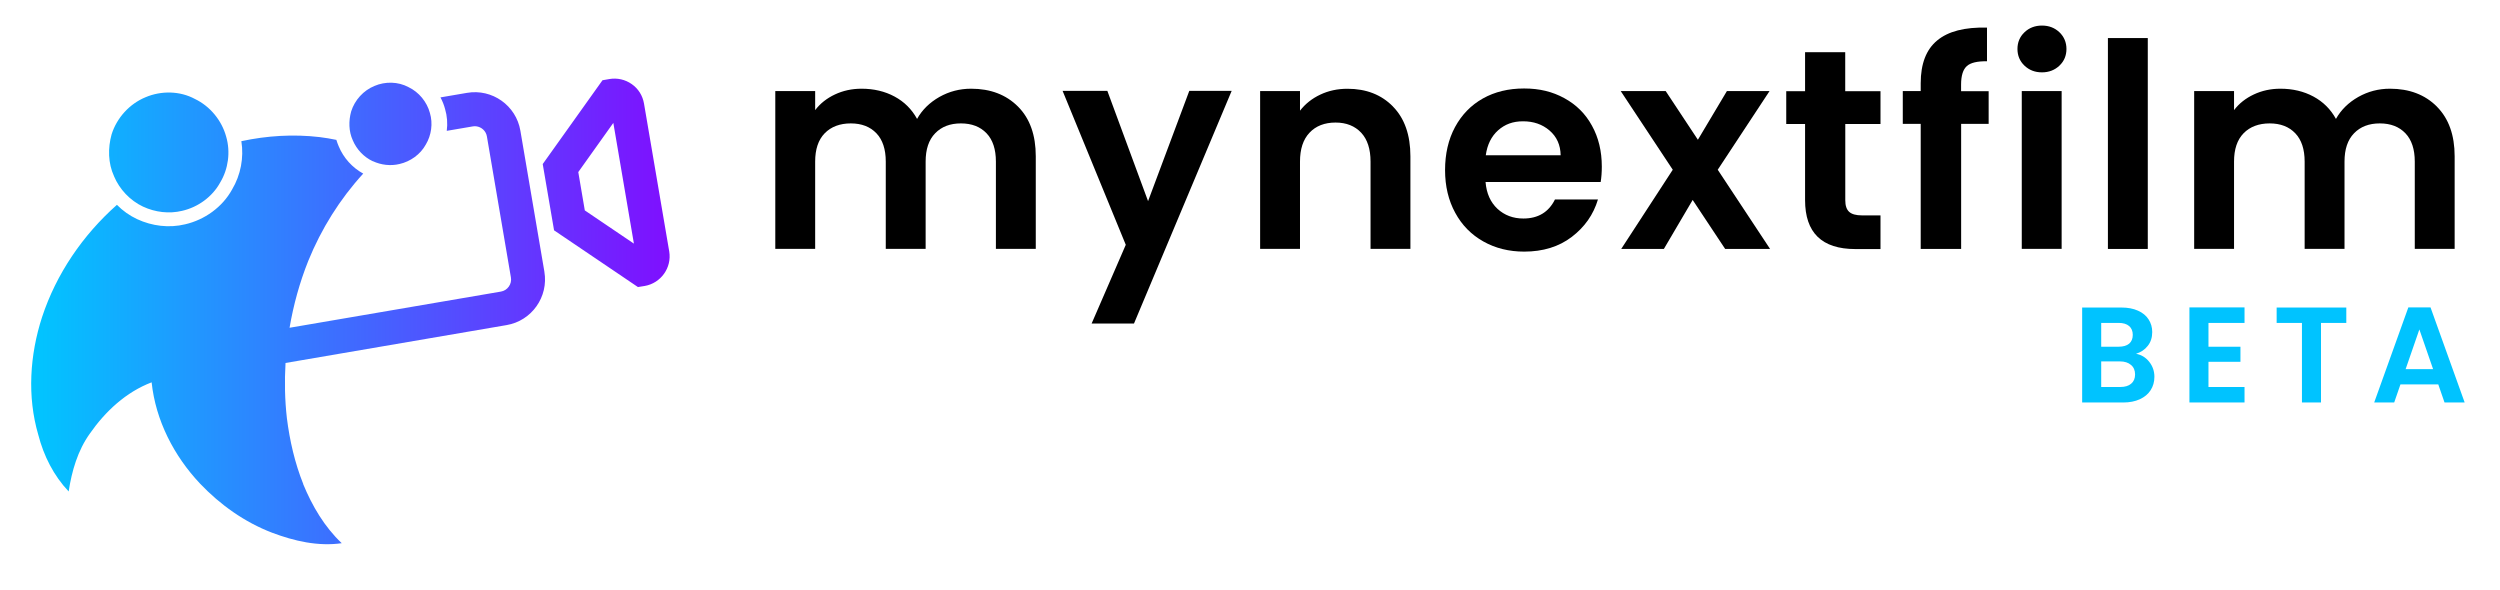 <svg width="882" height="208" viewBox="0 0 882 208" fill="none" xmlns="http://www.w3.org/2000/svg">
<path d="M359.158 37.607C363.34 41.794 365.421 47.663 365.421 55.136V87.789H351.355V57.019C351.355 52.672 350.255 49.326 348.054 47.022C345.833 44.699 342.832 43.537 339.01 43.537C335.189 43.537 332.168 44.699 329.927 47.022C327.666 49.346 326.565 52.672 326.565 57.019V87.789H312.5V57.019C312.5 52.672 311.399 49.326 309.199 47.022C306.978 44.699 303.977 43.537 300.155 43.537C296.333 43.537 293.212 44.699 290.951 47.022C288.69 49.346 287.59 52.672 287.59 57.019V87.789H273.524V32.118H287.59V38.849C289.391 36.485 291.712 34.662 294.573 33.32C297.434 31.978 300.535 31.297 303.956 31.297C308.298 31.297 312.18 32.218 315.601 34.061C319.023 35.904 321.664 38.528 323.544 41.954C325.345 38.729 327.986 36.164 331.427 34.201C334.889 32.258 338.59 31.297 342.612 31.297C349.435 31.297 354.937 33.4 359.118 37.567L359.158 37.627H359.118L359.158 37.607Z" fill="black"/>
<path d="M434.508 32.118L400.075 114.132H385.129L397.174 86.367L374.885 32.058H390.671L405.037 70.962L419.583 32.058H434.528V32.098L434.508 32.118Z" fill="black"/>
<path d="M491.451 37.607C495.553 41.794 497.593 47.663 497.593 55.136V87.789H483.528V57.019C483.528 52.591 482.427 49.186 480.227 46.822C478.006 44.458 475.004 43.236 471.183 43.236C467.361 43.236 464.24 44.418 461.999 46.822C459.738 49.206 458.638 52.611 458.638 57.019V87.789H444.572V32.118H458.638V39.049C460.499 36.645 462.9 34.742 465.801 33.38C468.702 31.998 471.923 31.317 475.385 31.317C482.027 31.317 487.369 33.42 491.451 37.587H491.431L491.451 37.607Z" fill="black"/>
<path d="M564.76 64.21H524.104C524.424 68.237 525.845 71.362 528.306 73.666C530.787 75.95 533.828 77.092 537.449 77.092C542.671 77.092 546.393 74.828 548.594 70.361H563.76C562.159 75.729 559.058 80.117 554.516 83.582C549.974 87.048 544.352 88.771 537.749 88.771C532.387 88.771 527.585 87.589 523.324 85.185C519.082 82.801 515.761 79.436 513.4 75.068C511.019 70.721 509.818 65.693 509.818 60.004C509.818 54.314 510.979 49.186 513.34 44.819C515.701 40.472 518.962 37.106 523.164 34.742C527.365 32.378 532.227 31.216 537.709 31.216C543.192 31.216 547.753 32.358 551.915 34.642C556.097 36.926 559.358 40.151 561.639 44.338C563.96 48.525 565.12 53.333 565.12 58.782C565.12 60.805 564.98 62.608 564.72 64.191H564.76V64.21ZM550.595 54.755C550.535 51.129 549.214 48.224 546.673 46.041C544.132 43.857 541.011 42.795 537.349 42.795C533.688 42.795 530.947 43.857 528.546 45.961C526.165 48.084 524.704 51.009 524.184 54.775H550.595V54.755Z" fill="black"/>
<path d="M608.638 87.829L597.173 70.541L587.009 87.829H571.963L590.15 59.883L571.783 32.118H587.649L599.014 49.306L609.258 32.118H624.304L606.017 59.883L624.484 87.829H608.618H608.638Z" fill="black"/>
<path d="M651.015 43.697V70.641C651.015 72.524 651.455 73.886 652.375 74.728C653.295 75.569 654.796 75.99 656.917 75.99H663.439V87.869H654.596C642.731 87.869 636.829 82.1 636.829 70.581V43.737H630.186V32.178H636.829V18.415H650.995V32.178H663.439V43.737H650.995V43.697H651.015Z" fill="black"/>
<path d="M701.615 43.697H691.891V87.829H677.625V43.697H671.303V32.138H677.625V29.333C677.625 22.502 679.566 17.454 683.447 14.269C687.329 11.043 693.171 9.541 701.014 9.741V21.621C697.593 21.561 695.212 22.122 693.892 23.323C692.551 24.525 691.871 26.709 691.871 29.854V32.178H701.595V43.737L701.615 43.697Z" fill="black"/>
<path d="M714.22 23.143C712.579 21.581 711.759 19.597 711.759 17.274C711.759 14.95 712.579 12.966 714.22 11.404C715.84 9.841 717.921 9.02 720.402 9.02C722.883 9.02 724.924 9.821 726.585 11.404C728.205 12.966 729.046 14.95 729.046 17.274C729.046 19.597 728.225 21.581 726.585 23.143C724.944 24.706 722.883 25.527 720.402 25.527C717.921 25.527 715.88 24.726 714.22 23.143ZM727.345 32.118V87.809H713.279V32.118H727.345Z" fill="black"/>
<path d="M757.737 13.427V87.829H743.671V13.427H757.737Z" fill="black"/>
<path d="M859.718 37.607C863.899 41.794 866 47.663 866 55.136V87.789H851.934V57.019C851.934 52.672 850.834 49.326 848.633 47.022C846.412 44.699 843.411 43.537 839.59 43.537C835.768 43.537 832.747 44.699 830.506 47.022C828.245 49.346 827.145 52.672 827.145 57.019V87.789H813.079V57.019C813.079 52.672 811.979 49.326 809.778 47.022C807.557 44.699 804.556 43.537 800.734 43.537C796.913 43.537 793.791 44.699 791.53 47.022C789.269 49.346 788.169 52.672 788.169 57.019V87.789H774.103V32.118H788.169V38.849C789.97 36.485 792.291 34.662 795.152 33.32C798.013 31.978 801.114 31.297 804.536 31.297C808.877 31.297 812.759 32.218 816.18 34.061C819.602 35.904 822.243 38.528 824.123 41.954C825.924 38.729 828.565 36.164 832.006 34.201C835.468 32.258 839.169 31.297 843.191 31.297C850.014 31.297 855.516 33.4 859.697 37.567L859.738 37.627H859.678L859.718 37.607Z" fill="black"/>
<path d="M40.232 62.167C38.111 57.58 38.031 52.251 39.371 47.403C41.212 41.574 45.694 36.625 51.356 34.302C56.858 31.958 63.461 32.038 68.783 34.923C74.125 37.487 78.227 42.495 79.787 48.184C81.368 53.573 80.568 59.623 77.666 64.411C74.905 69.459 69.803 73.125 64.221 74.387C59.659 75.489 54.737 74.888 50.496 72.905H50.476C45.894 70.741 42.172 66.815 40.212 62.147L40.232 62.167ZM227.426 100.891L225.065 101.271L195.473 81.258L191.472 57.88L212.56 28.312L214.961 27.891C217.762 27.41 220.563 28.051 222.884 29.674C225.205 31.297 226.726 33.741 227.206 36.545L236.11 88.751C237.03 94.48 233.168 99.889 227.446 100.891H227.426ZM223.645 85.966L216.382 43.356L204.017 60.705L206.318 74.227L223.665 85.966H223.645ZM192.052 95.802L183.589 46.101C182.088 37.226 173.645 31.236 164.761 32.759L155.397 34.362C156.098 35.664 156.638 37.026 157.018 38.448C157.758 40.932 157.958 43.577 157.618 46.161L166.782 44.598C167.182 44.518 167.582 44.518 167.982 44.558C169.903 44.779 171.484 46.241 171.784 48.164L180.247 97.866C180.447 99.008 180.187 100.17 179.507 101.111C178.827 102.073 177.846 102.674 176.706 102.874L102.156 115.635C103.537 107.562 105.718 99.629 108.759 92.036C113.341 80.758 119.903 70.24 128.147 61.246C124.285 59.142 121.184 55.697 119.503 51.63C119.183 50.889 118.903 50.127 118.663 49.346C116.722 48.946 114.701 48.605 112.76 48.365C103.517 47.283 94.213 47.864 85.15 49.807C86.09 55.636 84.909 61.767 81.888 66.835C78.467 73.085 72.184 77.552 65.322 79.135C59.679 80.517 53.617 79.756 48.375 77.312C45.714 76.07 43.293 74.347 41.252 72.264C29.227 82.921 19.843 96.624 14.822 111.929C10.52 125.231 9.539 139.855 13.501 153.377C15.402 160.789 18.943 167.82 24.225 173.39C25.326 166.198 27.407 158.946 31.708 152.956C37.15 145.143 44.493 138.292 53.497 134.886C54.898 148.308 61.38 160.869 70.564 170.605C77.686 178.097 86.31 184.227 95.974 187.933C103.777 190.878 112.2 192.841 120.564 191.639C114.461 185.87 110.139 178.498 106.958 170.785H106.998C104.017 163.353 102.216 155.48 101.216 147.547C100.476 141.077 100.356 134.546 100.736 128.055L178.727 114.693C187.59 113.191 193.573 104.717 192.052 95.843V95.802ZM131.528 56.858C134.449 58.221 137.81 58.621 140.952 57.86C144.813 56.979 148.315 54.475 150.215 51.009C152.196 47.724 152.776 43.557 151.676 39.871C150.616 35.924 147.794 32.499 144.113 30.736C140.451 28.773 135.91 28.692 132.128 30.315C128.227 31.898 125.145 35.303 123.885 39.33C122.965 42.655 123.005 46.321 124.465 49.507C125.826 52.712 128.347 55.396 131.508 56.879L131.528 56.858Z" fill="url(#paint0_linear_1120_64)"/>
<path d="M753.593 124.816C755.481 125.168 757.033 126.112 758.249 127.648C759.465 129.184 760.073 130.944 760.073 132.928C760.073 134.72 759.625 136.304 758.729 137.68C757.865 139.024 756.601 140.08 754.937 140.848C753.273 141.616 751.305 142 749.033 142H734.585V108.496H748.409C750.681 108.496 752.633 108.864 754.265 109.6C755.929 110.336 757.177 111.36 758.009 112.672C758.873 113.984 759.305 115.472 759.305 117.136C759.305 119.088 758.777 120.72 757.721 122.032C756.697 123.344 755.321 124.272 753.593 124.816ZM741.305 122.32H747.449C749.049 122.32 750.281 121.968 751.145 121.264C752.009 120.528 752.441 119.488 752.441 118.144C752.441 116.8 752.009 115.76 751.145 115.024C750.281 114.288 749.049 113.92 747.449 113.92H741.305V122.32ZM748.073 136.528C749.705 136.528 750.969 136.144 751.865 135.376C752.793 134.608 753.257 133.52 753.257 132.112C753.257 130.672 752.777 129.552 751.817 128.752C750.857 127.92 749.561 127.504 747.929 127.504H741.305V136.528H748.073ZM779.149 113.92V122.32H790.429V127.648H779.149V136.528H791.869V142H772.429V108.448H791.869V113.92H779.149ZM827.776 108.496V113.92H818.848V142H812.128V113.92H803.2V108.496H827.776ZM860.223 135.616H846.879L844.671 142H837.615L849.663 108.448H857.487L869.535 142H862.431L860.223 135.616ZM858.399 130.24L853.551 116.224L848.703 130.24H858.399Z" fill="#00C3FF"/>
<defs>
<linearGradient id="paint0_linear_1120_64" x1="11" y1="109.845" x2="236.25" y2="109.845" gradientUnits="userSpaceOnUse">
<stop stop-color="#00C6FF"/>
<stop offset="1" stop-color="#7F0FFF"/>
</linearGradient>
</defs>
</svg>
